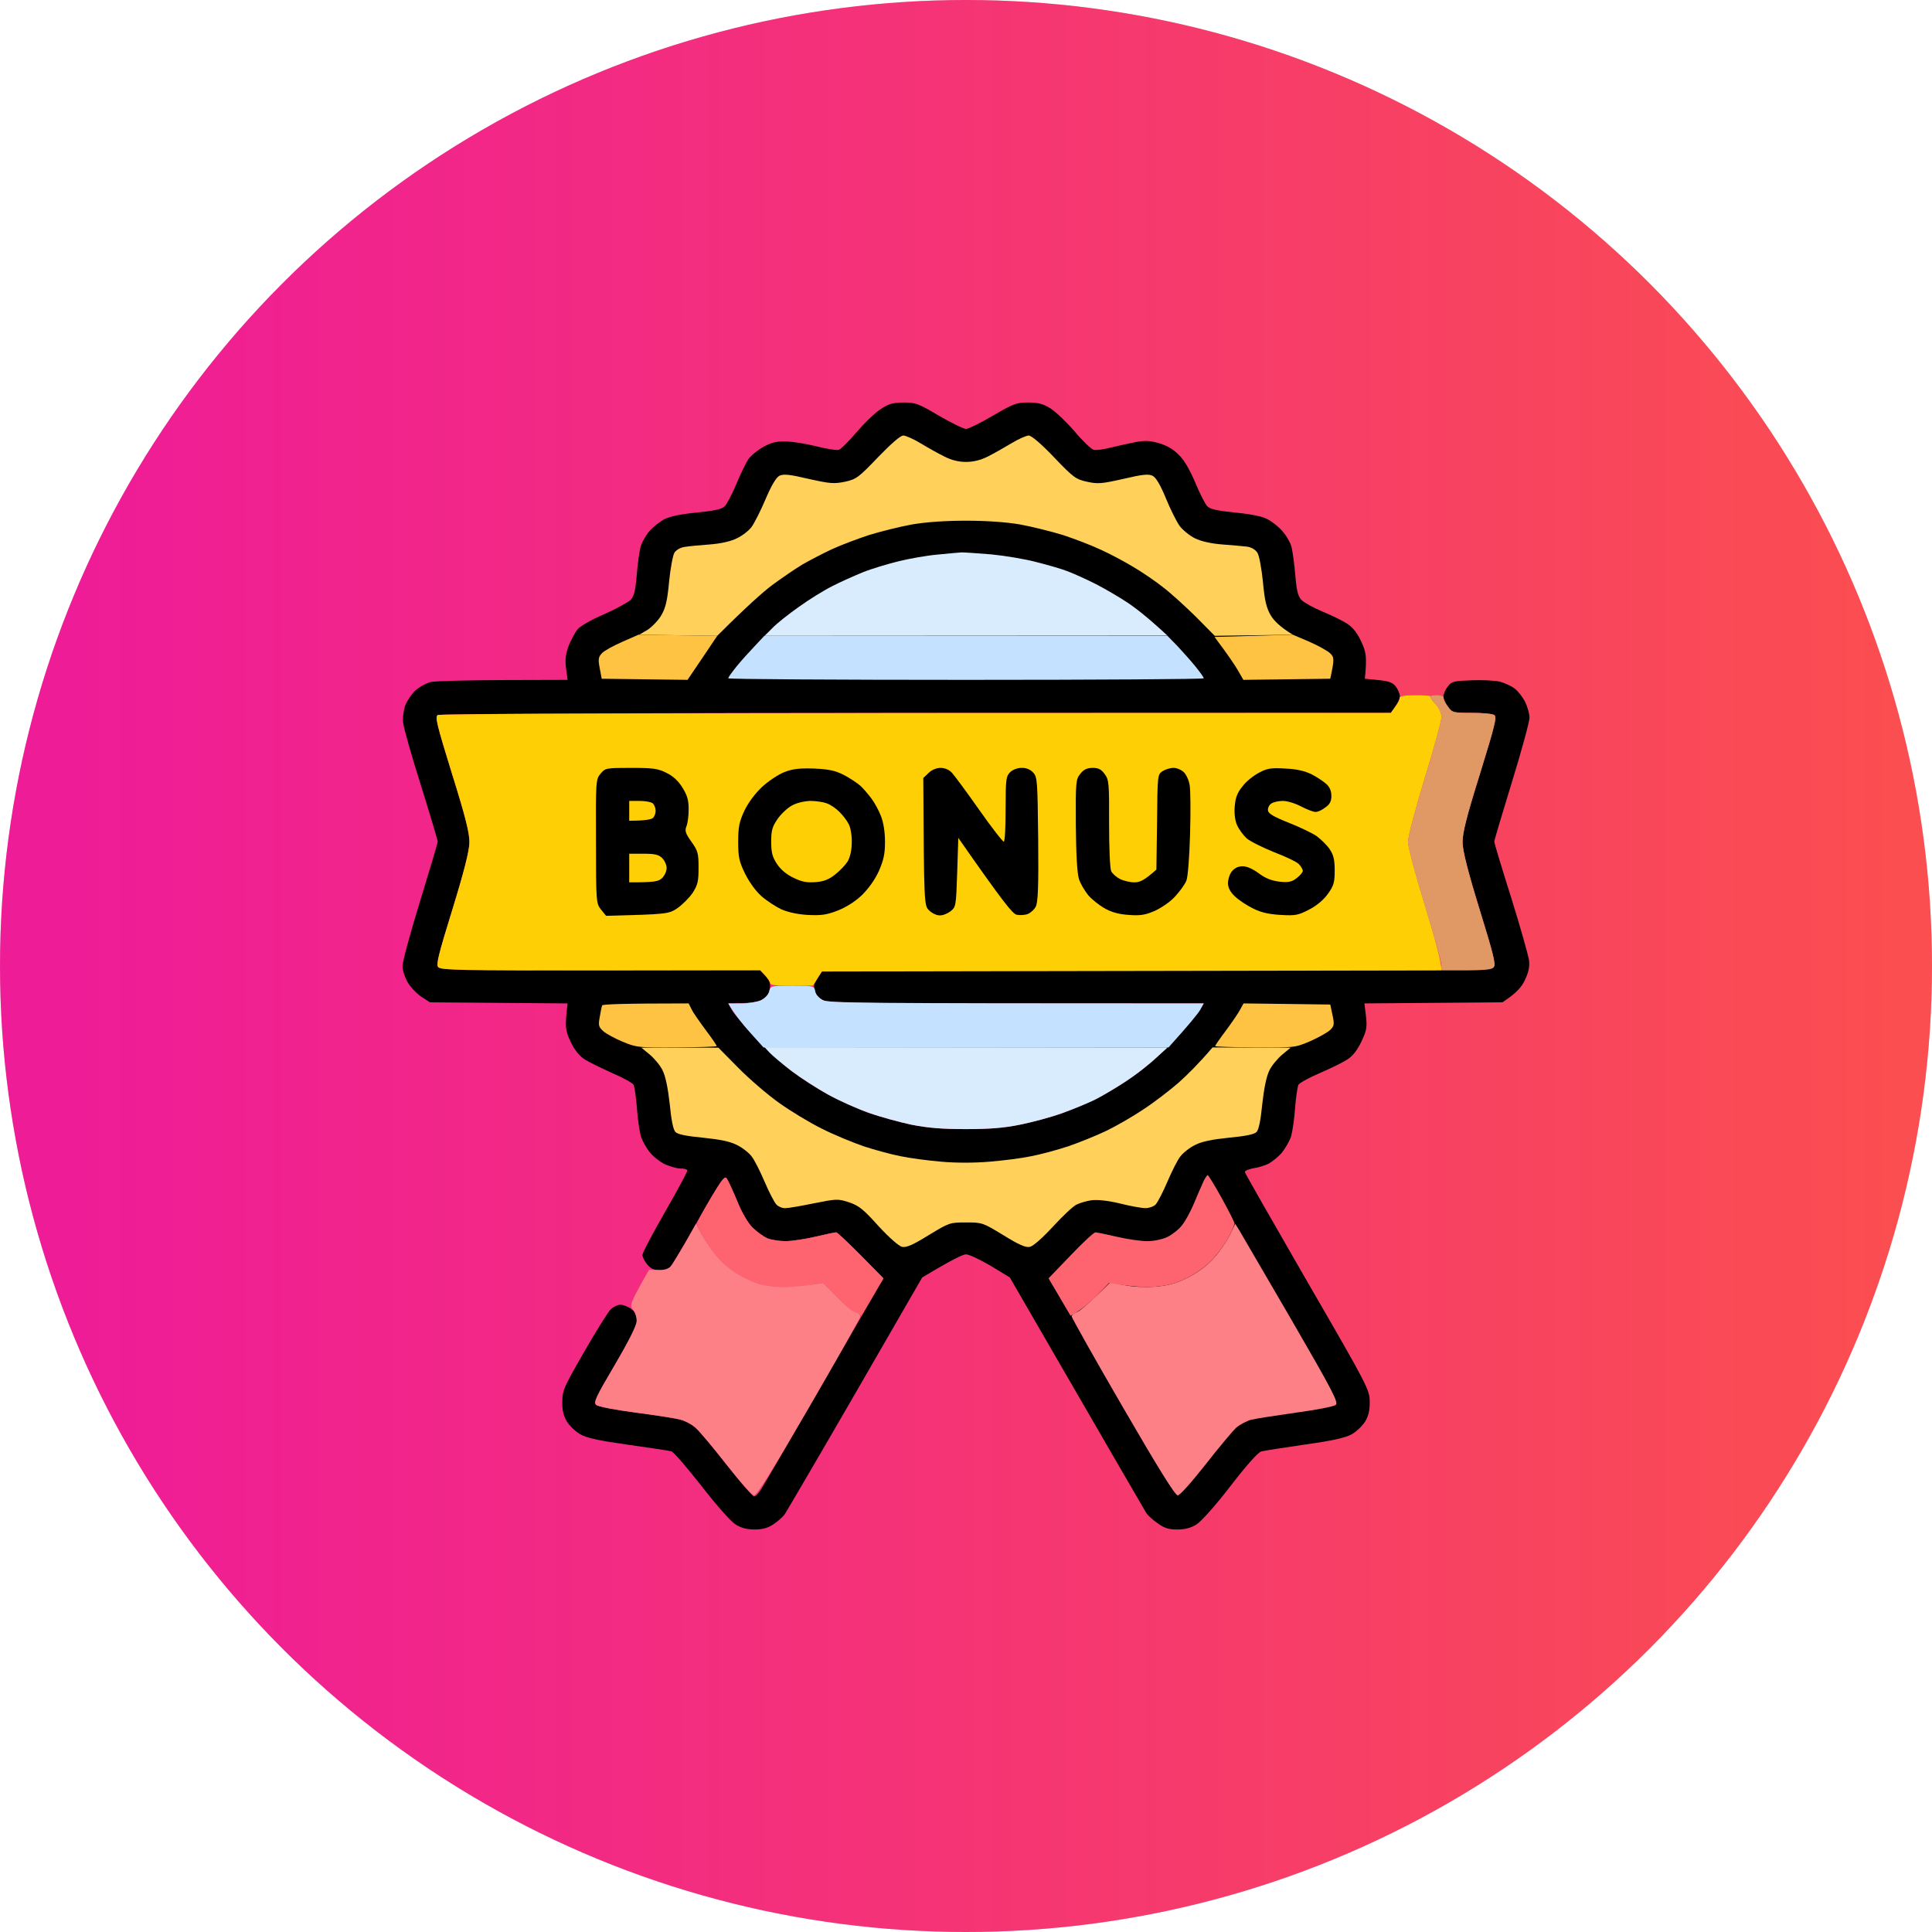 <svg xmlns="http://www.w3.org/2000/svg" width="120" height="120" viewBox="0 0 120 120" fill="none"><circle cx="60" cy="60" r="60" fill="#D9D9D9"></circle><circle cx="60" cy="60" r="60" fill="url(#paint0_linear_3722_480)"></circle><path d="M53.178 26.873C53.629 26.34 54.285 25.697 54.641 25.451C55.188 25.082 55.42 25.014 56.103 25C56.869 25 57.02 25.055 58.318 25.82C59.098 26.271 59.85 26.641 60 26.641C60.15 26.641 60.902 26.271 61.668 25.82C62.953 25.068 63.145 25 63.855 25C64.484 25 64.785 25.082 65.25 25.369C65.592 25.588 66.262 26.23 66.754 26.805C67.246 27.393 67.779 27.898 67.93 27.939C68.08 27.98 68.559 27.912 68.982 27.803C69.42 27.693 70.117 27.543 70.527 27.461C71.115 27.352 71.43 27.365 71.99 27.529C72.469 27.666 72.893 27.912 73.221 28.254C73.562 28.582 73.918 29.211 74.246 29.99C74.533 30.674 74.861 31.33 74.998 31.453C75.176 31.631 75.654 31.727 76.707 31.836C77.623 31.918 78.375 32.068 78.689 32.232C78.977 32.369 79.414 32.711 79.647 32.984C79.893 33.258 80.152 33.709 80.221 33.982C80.289 34.27 80.398 35.049 80.453 35.732C80.535 36.69 80.617 37.031 80.836 37.264C81 37.428 81.588 37.756 82.148 37.988C82.709 38.221 83.406 38.562 83.68 38.74C84.035 38.973 84.309 39.328 84.555 39.861C84.856 40.518 84.91 40.777 84.773 42.158L85.621 42.24C86.277 42.309 86.51 42.391 86.701 42.65C86.838 42.828 86.947 43.102 86.947 43.252C86.947 43.402 86.824 43.69 86.387 44.277H56.883C38.973 44.277 27.311 44.332 27.188 44.414C27.01 44.523 27.146 45.057 28.076 48.065C28.924 50.772 29.17 51.77 29.156 52.344C29.143 52.863 28.828 54.121 28.104 56.473C27.242 59.262 27.078 59.904 27.215 60.068C27.379 60.26 28.527 60.287 47.217 60.273L47.531 60.588C47.695 60.752 47.832 61.025 47.832 61.19C47.832 61.367 47.791 61.6 47.723 61.723C47.668 61.846 47.463 62.037 47.244 62.133C47.039 62.242 46.506 62.324 45.234 62.324L45.467 62.748C45.603 62.98 46.26 63.76 46.943 64.484C47.613 65.195 48.639 66.125 49.199 66.549C49.76 66.973 50.772 67.629 51.455 67.998C52.125 68.367 53.26 68.873 53.943 69.119C54.641 69.365 55.844 69.693 56.609 69.857C57.648 70.062 58.537 70.131 60 70.131C61.449 70.131 62.352 70.062 63.35 69.857C64.102 69.707 65.264 69.393 65.947 69.16C66.617 68.914 67.725 68.436 68.394 68.094C69.051 67.738 70.103 67.068 70.719 66.617C71.32 66.152 72.373 65.195 73.057 64.484C73.727 63.76 74.397 62.98 74.766 62.324H63.145C53.629 62.324 51.455 62.297 51.141 62.133C50.935 62.037 50.73 61.846 50.662 61.723C50.607 61.6 50.566 61.395 50.566 61.258C50.553 61.135 50.676 60.861 51.113 60.273H71.853C90.406 60.287 92.621 60.26 92.772 60.068C92.922 59.904 92.758 59.262 91.897 56.473C91.172 54.121 90.857 52.863 90.844 52.344C90.83 51.77 91.076 50.772 91.924 48.065C92.853 45.057 92.99 44.523 92.812 44.414C92.703 44.332 92.074 44.277 91.404 44.277C90.269 44.277 90.201 44.264 89.941 43.895C89.777 43.69 89.654 43.402 89.654 43.252C89.654 43.102 89.777 42.828 89.928 42.637C90.16 42.322 90.297 42.295 91.404 42.254C92.061 42.227 92.853 42.268 93.154 42.336C93.455 42.418 93.865 42.609 94.07 42.76C94.289 42.924 94.576 43.293 94.727 43.594C94.877 43.895 95 44.346 95 44.578C95 44.824 94.508 46.629 93.906 48.584C93.305 50.539 92.812 52.193 92.812 52.275C92.812 52.357 93.277 53.916 93.865 55.762C94.439 57.607 94.932 59.357 94.973 59.658C95.014 60.055 94.945 60.383 94.713 60.875C94.508 61.312 94.193 61.682 93.318 62.256L84.746 62.324L84.842 63.103C84.924 63.787 84.883 64.006 84.568 64.676C84.309 65.223 84.035 65.578 83.68 65.811C83.406 65.988 82.627 66.371 81.957 66.658C81.287 66.945 80.699 67.273 80.644 67.383C80.59 67.492 80.494 68.148 80.439 68.818C80.398 69.488 80.275 70.281 80.193 70.582C80.098 70.869 79.838 71.32 79.619 71.594C79.4 71.853 79.018 72.154 78.799 72.277C78.58 72.387 78.143 72.523 77.842 72.564C77.541 72.619 77.309 72.728 77.322 72.797C77.322 72.865 79.086 75.941 81.205 79.619C84.992 86.154 85.074 86.332 85.074 87.07C85.088 87.603 84.992 87.959 84.787 88.301C84.623 88.561 84.254 88.916 83.967 89.08C83.584 89.299 82.805 89.477 81.055 89.723C79.742 89.914 78.525 90.106 78.348 90.147C78.156 90.188 77.445 90.981 76.434 92.293C75.49 93.523 74.602 94.508 74.314 94.686C73.973 94.904 73.59 95 73.125 95C72.606 95 72.318 94.918 71.908 94.617C71.607 94.412 71.293 94.125 71.197 93.975C71.102 93.824 69.16 90.475 62.721 79.346L61.531 78.621C60.875 78.238 60.191 77.91 60 77.91C59.809 77.91 59.125 78.238 57.279 79.346L53.137 86.523C50.853 90.475 48.871 93.852 48.748 94.043C48.611 94.234 48.283 94.522 48.023 94.686C47.695 94.904 47.353 95 46.875 95C46.41 95 46.027 94.904 45.685 94.686C45.398 94.508 44.523 93.523 43.566 92.293C42.678 91.158 41.844 90.188 41.707 90.147C41.584 90.106 40.367 89.928 39.014 89.736C37.182 89.477 36.416 89.312 36.033 89.08C35.746 88.916 35.377 88.561 35.213 88.301C35.008 87.959 34.912 87.603 34.926 87.07C34.926 86.373 35.022 86.154 36.266 83.994C37.004 82.709 37.742 81.533 37.906 81.356C38.057 81.191 38.344 81.041 38.535 81.041C38.727 81.041 39.027 81.164 39.219 81.314C39.465 81.506 39.56 81.697 39.547 82.039C39.533 82.353 39.109 83.215 38.18 84.787C37.004 86.783 36.853 87.111 37.031 87.262C37.141 87.371 38.248 87.576 39.492 87.74C40.736 87.904 41.98 88.096 42.254 88.178C42.541 88.246 42.978 88.478 43.211 88.697C43.457 88.902 44.332 89.955 45.166 91.022C45.986 92.074 46.752 92.949 46.834 92.949C46.93 92.949 47.148 92.717 47.312 92.443C47.49 92.17 49.254 89.107 54.873 79.4L53.465 77.965C52.699 77.186 52.002 76.543 51.934 76.543C51.852 76.543 51.277 76.666 50.635 76.816C49.992 76.967 49.158 77.09 48.789 77.09C48.406 77.09 47.9 77.008 47.654 76.912C47.422 76.803 46.998 76.502 46.738 76.242C46.451 75.955 46.068 75.299 45.795 74.615C45.535 73.986 45.234 73.357 45.139 73.234C44.975 73.016 44.783 73.289 43.416 75.682C42.582 77.172 41.789 78.498 41.68 78.635C41.557 78.785 41.283 78.881 40.996 78.894C40.641 78.894 40.435 78.812 40.203 78.539C40.039 78.348 39.902 78.074 39.902 77.951C39.902 77.814 40.545 76.598 41.324 75.244C42.103 73.891 42.719 72.742 42.691 72.688C42.664 72.619 42.473 72.578 42.254 72.578C42.049 72.578 41.639 72.455 41.338 72.332C41.037 72.195 40.6 71.867 40.381 71.594C40.148 71.32 39.902 70.869 39.807 70.582C39.725 70.281 39.602 69.488 39.56 68.818C39.506 68.148 39.41 67.492 39.355 67.383C39.301 67.273 38.713 66.945 38.043 66.658C37.373 66.357 36.594 65.975 36.307 65.797C35.965 65.564 35.691 65.223 35.432 64.689C35.117 64.006 35.076 63.787 35.254 62.324L26.709 62.256L26.176 61.914C25.889 61.723 25.506 61.326 25.328 61.025C25.15 60.725 25 60.26 25 60C25 59.74 25.492 57.922 26.094 55.967C26.695 54.012 27.188 52.357 27.188 52.275C27.188 52.193 26.723 50.635 26.148 48.789C25.561 46.943 25.068 45.193 25.041 44.893C25 44.592 25.068 44.1 25.178 43.799C25.301 43.498 25.574 43.088 25.807 42.883C26.039 42.664 26.463 42.445 26.736 42.363C27.023 42.295 29.047 42.227 35.254 42.227L35.158 41.516C35.09 40.969 35.131 40.627 35.322 40.107C35.473 39.738 35.719 39.273 35.883 39.082C36.033 38.891 36.772 38.467 37.523 38.152C38.262 37.824 39 37.414 39.164 37.264C39.383 37.031 39.465 36.703 39.547 35.732C39.602 35.049 39.711 34.27 39.779 33.996C39.848 33.709 40.107 33.258 40.34 32.984C40.586 32.711 41.023 32.369 41.297 32.232C41.625 32.068 42.377 31.918 43.279 31.836C44.346 31.727 44.824 31.631 45.002 31.453C45.139 31.33 45.467 30.701 45.74 30.059C46 29.416 46.342 28.732 46.478 28.527C46.629 28.309 47.025 27.98 47.381 27.775C47.887 27.488 48.215 27.406 48.789 27.42C49.199 27.42 50.06 27.557 50.703 27.721C51.346 27.885 51.975 27.98 52.098 27.939C52.234 27.898 52.713 27.42 53.178 26.873Z" fill="black"></path><path d="M75.367 78.17C75.736 77.76 76.188 77.117 76.379 76.721L76.721 76.01L76.953 76.379C77.076 76.584 78.525 79.072 80.18 81.916C82.777 86.4 83.147 87.111 82.969 87.262C82.859 87.357 81.752 87.576 80.508 87.74C79.264 87.918 78.019 88.109 77.732 88.178C77.459 88.246 77.035 88.465 76.789 88.67C76.557 88.889 75.695 89.914 74.875 90.967C74 92.074 73.289 92.881 73.152 92.881C72.988 92.881 71.936 91.186 69.748 87.412C67.998 84.404 66.576 81.861 66.562 81.766C66.562 81.684 66.699 81.561 66.863 81.506C67.041 81.465 67.574 81.014 68.955 79.66L69.844 79.824C70.377 79.934 71.143 79.961 71.758 79.92C72.537 79.852 73.016 79.728 73.74 79.373C74.378 79.054 74.921 78.653 75.367 78.17Z" fill="#FD8087"></path><path d="M74.15 74.766C74.356 74.273 74.615 73.672 74.725 73.439V73.426C74.834 73.193 74.971 72.988 75.012 72.988C75.053 72.988 75.449 73.631 75.887 74.424C76.324 75.217 76.68 75.914 76.68 75.996C76.68 76.064 76.529 76.42 76.352 76.775C76.174 77.144 75.723 77.76 75.367 78.17C74.916 78.648 74.383 79.045 73.74 79.373C73.016 79.728 72.537 79.852 71.758 79.92C71.197 79.961 70.322 79.934 68.887 79.688L68.107 80.481C67.67 80.932 67.123 81.383 66.494 81.725L65.127 79.4L66.494 77.978C67.246 77.186 67.943 76.543 68.039 76.543C68.121 76.543 68.723 76.666 69.365 76.816C70.008 76.967 70.856 77.09 71.252 77.09C71.662 77.09 72.195 76.981 72.51 76.83C72.811 76.68 73.221 76.365 73.412 76.106C73.617 75.859 73.945 75.258 74.15 74.766Z" fill="#FE646F"></path><path d="M41.16 66.494C41.023 66.193 40.654 65.756 40.367 65.51L39.834 65.072H44.619L45.863 66.33C46.547 67.027 47.682 67.998 48.393 68.504C49.103 69.01 50.293 69.734 51.045 70.103C51.797 70.486 52.973 70.965 53.643 71.197C54.312 71.416 55.352 71.703 55.926 71.812C56.514 71.936 57.648 72.086 58.455 72.154C59.371 72.236 60.52 72.236 61.463 72.154C62.31 72.086 63.486 71.936 64.061 71.812C64.648 71.703 65.688 71.416 66.357 71.197C67.027 70.965 68.08 70.541 68.682 70.254C69.283 69.967 70.336 69.365 71.006 68.914C71.676 68.477 72.674 67.711 73.221 67.232C73.754 66.754 74.451 66.07 75.312 65.059L80.166 65.072L79.633 65.51C79.346 65.756 78.977 66.193 78.84 66.494C78.662 66.85 78.512 67.588 78.402 68.572C78.307 69.57 78.184 70.172 78.047 70.309C77.91 70.459 77.35 70.568 76.338 70.664C75.285 70.773 74.656 70.897 74.232 71.115C73.891 71.279 73.481 71.607 73.316 71.826C73.139 72.045 72.783 72.756 72.51 73.398C72.236 74.041 71.908 74.67 71.785 74.807C71.662 74.943 71.361 75.039 71.143 75.039C70.924 75.039 70.213 74.916 69.57 74.752C68.832 74.574 68.203 74.506 67.82 74.547C67.506 74.588 67.082 74.711 66.863 74.82C66.658 74.916 66.002 75.531 65.4 76.188C64.758 76.885 64.17 77.404 63.965 77.445C63.705 77.5 63.295 77.322 62.324 76.721C61.039 75.941 61.012 75.928 60 75.928C58.988 75.928 58.961 75.941 57.676 76.721C56.705 77.322 56.295 77.5 56.035 77.445C55.83 77.404 55.228 76.871 54.559 76.147C53.602 75.08 53.328 74.875 52.713 74.67C52.029 74.451 51.947 74.465 50.566 74.738C49.773 74.902 48.98 75.039 48.789 75.039C48.598 75.053 48.338 74.943 48.215 74.807C48.092 74.67 47.764 74.041 47.49 73.398C47.217 72.756 46.861 72.045 46.684 71.826C46.52 71.607 46.109 71.279 45.768 71.115C45.344 70.897 44.715 70.773 43.662 70.664C42.65 70.568 42.09 70.459 41.953 70.309C41.816 70.172 41.693 69.57 41.598 68.572C41.488 67.588 41.338 66.85 41.16 66.494Z" fill="#FFD15B"></path><path d="M76.147 64.006C76.529 63.486 76.926 62.912 77.035 62.693L77.24 62.324L82.627 62.393L82.764 63.049C82.887 63.623 82.873 63.719 82.627 63.965C82.477 64.115 81.916 64.43 81.397 64.662C80.439 65.072 80.426 65.072 77.979 65.059C76.625 65.045 75.504 65.018 75.477 64.977C75.463 64.949 75.764 64.512 76.147 64.006Z" fill="#FFC344"></path><path d="M37.25 63.172C37.305 62.844 37.373 62.516 37.4 62.447C37.428 62.379 38.631 62.324 42.773 62.324L42.965 62.707C43.06 62.912 43.471 63.486 43.853 64.006C44.236 64.512 44.537 64.949 44.51 64.977C44.496 65.018 43.375 65.045 42.022 65.059C39.629 65.072 39.533 65.059 38.672 64.703C38.18 64.498 37.633 64.197 37.469 64.047C37.182 63.787 37.154 63.691 37.25 63.172Z" fill="#FFC344"></path><path d="M45.74 41.406C46.014 41.065 46.52 40.504 46.861 40.148L47.477 39.492H72.51L73.139 40.135C73.481 40.504 73.986 41.065 74.26 41.406C74.533 41.748 74.766 42.062 74.766 42.131C74.766 42.185 68.121 42.227 60 42.227C51.879 42.227 45.234 42.185 45.234 42.131C45.234 42.062 45.467 41.748 45.74 41.406Z" fill="#C4E2FF"></path><path d="M75.436 39.56L77.869 39.492L80.303 39.424L81.328 39.861C81.889 40.107 82.477 40.435 82.627 40.586C82.873 40.832 82.887 40.928 82.627 42.158L77.227 42.227L76.898 41.652C76.707 41.324 76.311 40.723 75.436 39.56Z" fill="#FFC344"></path><path d="M37.387 40.572C37.523 40.422 38.098 40.107 38.658 39.861L39.656 39.424L44.551 39.492L44.346 39.793C44.236 39.971 43.812 40.586 42.705 42.227L37.373 42.158L37.25 41.502C37.141 40.941 37.168 40.805 37.387 40.572Z" fill="#FFC344"></path><path d="M55.83 34.857C56.5 34.693 57.58 34.502 58.223 34.447C58.865 34.379 59.535 34.324 59.727 34.31C59.918 34.31 60.738 34.365 61.572 34.434C62.406 34.516 63.664 34.721 64.375 34.912C65.086 35.09 65.988 35.35 66.357 35.5C66.74 35.65 67.506 35.992 68.066 36.279C68.627 36.566 69.516 37.086 70.049 37.441C70.582 37.797 71.348 38.398 72.51 39.478L47.49 39.492L47.969 39.014C48.228 38.74 48.967 38.152 49.609 37.701C50.252 37.236 51.182 36.662 51.701 36.402C52.207 36.143 53.068 35.76 53.602 35.541C54.148 35.322 55.16 35.022 55.83 34.857Z" fill="#D8ECFE"></path><path d="M52.48 29.922C53.178 29.771 53.328 29.662 54.531 28.404C55.338 27.57 55.926 27.051 56.103 27.051C56.254 27.051 56.746 27.27 57.197 27.543C57.648 27.816 58.305 28.186 58.674 28.363C59.098 28.582 59.549 28.691 60 28.691C60.451 28.691 60.902 28.582 61.34 28.363C61.695 28.186 62.352 27.816 62.803 27.543C63.254 27.27 63.746 27.051 63.897 27.051C64.061 27.051 64.676 27.57 65.469 28.404C66.672 29.662 66.822 29.771 67.519 29.922C68.189 30.072 68.436 30.045 69.775 29.744C70.992 29.457 71.334 29.43 71.594 29.553C71.799 29.662 72.072 30.113 72.414 30.947C72.688 31.617 73.07 32.383 73.262 32.656C73.453 32.916 73.891 33.272 74.219 33.435C74.615 33.627 75.231 33.764 75.928 33.818C76.529 33.859 77.227 33.928 77.473 33.955C77.732 33.996 77.992 34.147 78.102 34.338C78.211 34.502 78.361 35.322 78.443 36.143C78.553 37.332 78.662 37.77 78.936 38.234C79.127 38.549 79.51 38.945 80.303 39.424L75.449 39.492L74.26 38.289C73.59 37.633 72.688 36.812 72.236 36.471C71.785 36.115 70.992 35.568 70.459 35.254C69.926 34.926 69.01 34.434 68.408 34.16C67.807 33.873 66.727 33.463 66.016 33.23C65.305 33.012 64.102 32.711 63.35 32.574C62.461 32.424 61.285 32.342 60 32.342C58.715 32.342 57.539 32.424 56.65 32.574C55.898 32.711 54.695 33.012 53.984 33.23C53.273 33.463 52.221 33.859 51.66 34.119C51.1 34.379 50.266 34.816 49.815 35.076C49.363 35.35 48.529 35.924 47.969 36.334C47.408 36.758 46.41 37.633 44.551 39.492L39.697 39.424L40.217 39.123C40.49 38.945 40.873 38.549 41.065 38.234C41.338 37.77 41.447 37.332 41.557 36.143C41.639 35.322 41.789 34.502 41.885 34.338C41.994 34.16 42.254 34.01 42.527 33.969C42.773 33.928 43.471 33.859 44.072 33.818C44.77 33.764 45.385 33.627 45.768 33.435C46.109 33.272 46.52 32.957 46.684 32.725C46.848 32.506 47.244 31.727 47.545 31.016C47.914 30.154 48.201 29.662 48.406 29.553C48.666 29.43 49.008 29.457 50.225 29.744C51.565 30.045 51.81 30.059 52.48 29.922Z" fill="#FFD15B"></path><path d="M86.66 43.895C86.824 43.69 86.947 43.443 86.934 43.361V43.348C86.934 43.238 87.221 43.184 87.918 43.184C88.451 43.184 88.861 43.211 88.834 43.252C88.807 43.293 88.944 43.512 89.162 43.73C89.395 43.99 89.531 44.291 89.531 44.551C89.531 44.77 89.067 46.478 88.492 48.338C87.918 50.211 87.453 51.975 87.453 52.275C87.453 52.576 87.918 54.34 88.492 56.199C89.067 58.072 89.531 59.74 89.531 60.273L51.045 60.342L50.498 61.217L49.172 61.23C48.188 61.23 47.832 61.19 47.832 61.053C47.832 60.971 47.695 60.752 47.217 60.26L37.305 60.273C28.527 60.287 27.379 60.26 27.215 60.068C27.078 59.904 27.242 59.262 28.104 56.473C28.828 54.121 29.143 52.863 29.156 52.344C29.17 51.77 28.924 50.772 28.076 48.065C27.147 45.057 27.01 44.523 27.188 44.414C27.311 44.332 38.973 44.277 86.387 44.277L86.66 43.895Z" fill="#FECF05"></path><path d="M77.172 48.844C77.391 48.543 77.856 48.174 78.197 47.996C78.703 47.723 78.949 47.682 79.824 47.736C80.535 47.764 81.041 47.887 81.465 48.092C81.807 48.27 82.217 48.543 82.394 48.707C82.6 48.898 82.695 49.145 82.695 49.445C82.695 49.76 82.6 49.965 82.312 50.156C82.107 50.32 81.834 50.443 81.697 50.43C81.574 50.43 81.178 50.279 80.809 50.088C80.453 49.897 79.947 49.746 79.688 49.746C79.428 49.746 79.1 49.815 78.963 49.91C78.812 50.006 78.731 50.211 78.758 50.348C78.785 50.539 79.141 50.744 80.043 51.1C80.727 51.373 81.506 51.742 81.779 51.934C82.039 52.125 82.408 52.481 82.586 52.74C82.832 53.109 82.9 53.397 82.9 54.066C82.9 54.791 82.846 55.01 82.49 55.502C82.231 55.871 81.807 56.24 81.328 56.486C80.644 56.842 80.481 56.883 79.551 56.828C78.826 56.787 78.32 56.678 77.842 56.432C77.473 56.254 76.967 55.926 76.721 55.693C76.42 55.42 76.283 55.147 76.269 54.873C76.269 54.654 76.365 54.313 76.502 54.135C76.666 53.93 76.898 53.807 77.158 53.807C77.418 53.793 77.801 53.957 78.184 54.244C78.607 54.559 79.004 54.709 79.482 54.764C80.043 54.818 80.234 54.777 80.535 54.545C80.754 54.381 80.918 54.176 80.918 54.094C80.918 53.998 80.809 53.807 80.672 53.67C80.549 53.533 79.852 53.205 79.141 52.932C78.43 52.645 77.65 52.262 77.432 52.07C77.213 51.865 76.939 51.496 76.83 51.236C76.707 50.963 76.652 50.484 76.693 50.074C76.734 49.541 76.857 49.227 77.172 48.844Z" fill="black"></path><path d="M66.822 51.236C66.808 48.529 66.822 48.406 67.109 48.051C67.314 47.791 67.533 47.695 67.875 47.695C68.23 47.695 68.408 47.791 68.613 48.078C68.873 48.42 68.9 48.639 68.887 51.141C68.887 52.685 68.941 53.971 69.023 54.121C69.105 54.272 69.351 54.49 69.57 54.6C69.789 54.709 70.199 54.805 70.459 54.805C70.801 54.805 71.074 54.682 71.826 54.012L71.867 51.059L71.867 51.044C71.894 48.16 71.895 48.105 72.209 47.9C72.373 47.791 72.674 47.695 72.892 47.695C73.097 47.695 73.385 47.818 73.535 47.969C73.685 48.119 73.85 48.475 73.891 48.762C73.945 49.035 73.959 50.402 73.918 51.797C73.877 53.232 73.781 54.49 73.685 54.709C73.603 54.914 73.303 55.338 73.002 55.666C72.715 55.994 72.154 56.377 71.744 56.568C71.142 56.828 70.842 56.883 70.117 56.828C69.502 56.787 69.037 56.664 68.613 56.418C68.271 56.227 67.806 55.857 67.588 55.598C67.369 55.324 67.096 54.873 67.013 54.586C66.904 54.244 66.836 53.041 66.822 51.236Z" fill="black"></path><path d="M57.348 48.324L57.676 48.01C57.867 47.818 58.168 47.695 58.414 47.695C58.688 47.695 58.947 47.805 59.125 47.996C59.289 48.174 60.055 49.213 60.834 50.32C61.613 51.428 62.297 52.303 62.352 52.276C62.42 52.234 62.461 51.318 62.461 50.225C62.461 48.42 62.488 48.215 62.734 47.969C62.898 47.805 63.199 47.695 63.445 47.695C63.732 47.682 63.992 47.791 64.17 47.983C64.43 48.256 64.443 48.488 64.484 52.125C64.512 55.051 64.471 56.049 64.334 56.309C64.238 56.5 64.006 56.705 63.828 56.773C63.637 56.842 63.336 56.855 63.145 56.815C62.898 56.76 62.365 56.117 59.522 52.043L59.453 54.19C59.385 56.281 59.371 56.336 59.043 56.596C58.852 56.746 58.551 56.869 58.359 56.855C58.168 56.855 57.881 56.719 57.703 56.541C57.402 56.24 57.389 56.199 57.348 48.324Z" fill="black"></path><path d="M47.326 48.885C47.723 48.516 48.338 48.105 48.721 47.955C49.254 47.75 49.664 47.709 50.566 47.736C51.482 47.777 51.865 47.859 52.412 48.133C52.781 48.324 53.246 48.639 53.438 48.803C53.629 48.98 53.943 49.35 54.135 49.609C54.326 49.869 54.6 50.361 54.723 50.703C54.873 51.072 54.969 51.701 54.969 52.275C54.969 53.041 54.887 53.41 54.586 54.107C54.326 54.668 53.943 55.201 53.506 55.625C53.082 56.022 52.508 56.377 52.002 56.568C51.332 56.828 50.99 56.869 50.156 56.828C49.5 56.787 48.912 56.65 48.516 56.473C48.174 56.309 47.627 55.953 47.299 55.666C46.943 55.352 46.547 54.805 46.273 54.258C45.904 53.492 45.85 53.232 45.85 52.275C45.85 51.359 45.918 51.045 46.232 50.361C46.478 49.855 46.889 49.295 47.326 48.885Z" fill="black"></path><path d="M48.297 50.867C48.516 50.553 48.912 50.184 49.185 50.033C49.473 49.869 49.951 49.76 50.32 49.746C50.69 49.746 51.141 49.815 51.346 49.897C51.565 49.965 51.906 50.197 52.111 50.402C52.33 50.607 52.603 50.963 52.713 51.182C52.836 51.414 52.918 51.92 52.904 52.344C52.904 52.809 52.795 53.246 52.658 53.492C52.522 53.711 52.18 54.08 51.879 54.312C51.482 54.627 51.182 54.75 50.648 54.791C50.115 54.832 49.801 54.777 49.281 54.518C48.844 54.312 48.475 53.998 48.256 53.656C47.969 53.219 47.9 52.945 47.9 52.275C47.9 51.578 47.969 51.346 48.297 50.867Z" fill="#FECF05"></path><path d="M37.018 52.262C37.004 48.516 37.004 48.406 37.305 48.051C37.592 47.709 37.633 47.695 39.191 47.695C40.572 47.695 40.873 47.736 41.406 48.01C41.803 48.201 42.145 48.516 42.391 48.926C42.691 49.404 42.773 49.705 42.773 50.266C42.773 50.648 42.719 51.127 42.637 51.318C42.527 51.605 42.568 51.756 42.951 52.289C43.348 52.85 43.389 53 43.389 53.902C43.389 54.75 43.334 54.969 43.02 55.461C42.801 55.775 42.377 56.199 42.063 56.418C41.529 56.773 41.406 56.787 37.647 56.883L37.332 56.5C37.031 56.103 37.018 56.049 37.018 52.262Z" fill="black"></path><path d="M39.082 54.805V53.916V53.027H39.971C40.682 53.027 40.914 53.082 41.133 53.301C41.283 53.451 41.406 53.725 41.406 53.916C41.406 54.107 41.283 54.381 41.133 54.531C40.914 54.75 40.682 54.805 39.082 54.805Z" fill="#FECF05"></path><path d="M39.082 50.977V50.361V49.746H39.725C40.094 49.746 40.463 49.815 40.559 49.91C40.654 50.006 40.723 50.211 40.723 50.361C40.723 50.512 40.654 50.717 40.559 50.799C40.463 50.895 40.094 50.977 39.082 50.977Z" fill="#FECF05"></path><path d="M89.162 43.73C88.943 43.512 88.807 43.293 88.834 43.252C88.861 43.211 89.066 43.184 89.285 43.184C89.504 43.184 89.668 43.252 89.668 43.348C89.654 43.443 89.777 43.69 89.941 43.895C90.201 44.264 90.269 44.277 91.418 44.277C92.074 44.277 92.703 44.332 92.812 44.414C92.99 44.523 92.853 45.057 91.924 48.065C91.076 50.772 90.83 51.77 90.844 52.344C90.857 52.863 91.172 54.121 91.897 56.473C92.758 59.262 92.922 59.904 92.785 60.068C92.648 60.246 92.293 60.287 89.531 60.273V59.932C89.531 59.74 89.066 58.072 88.492 56.213C87.918 54.34 87.453 52.576 87.453 52.275C87.453 51.975 87.918 50.211 88.492 48.352C89.066 46.478 89.531 44.783 89.531 44.551C89.531 44.291 89.394 43.99 89.162 43.73Z" fill="#E09865"></path><path d="M47.285 62.119C47.518 61.996 47.736 61.764 47.777 61.572C47.859 61.23 47.873 61.23 49.213 61.23C50.553 61.23 50.566 61.23 50.635 61.572C50.676 61.777 50.867 61.996 51.113 62.119C51.469 62.297 53.082 62.324 74.766 62.324L74.533 62.748C74.397 62.967 73.904 63.582 72.578 65.059H47.422L46.574 64.115C46.096 63.582 45.603 62.967 45.234 62.324H46.055C46.506 62.324 47.053 62.228 47.285 62.119Z" fill="#C4E2FF"></path><path d="M49.199 66.549C48.639 66.125 48.023 65.606 47.832 65.414L47.49 65.045L72.51 65.072L71.758 65.756C71.348 66.139 70.514 66.781 69.912 67.178C69.311 67.574 68.449 68.08 67.998 68.312C67.547 68.531 66.617 68.914 65.947 69.147C65.277 69.393 64.102 69.707 63.35 69.857C62.352 70.062 61.449 70.131 60 70.131C58.537 70.131 57.648 70.062 56.609 69.857C55.844 69.693 54.641 69.365 53.957 69.119C53.26 68.873 52.125 68.367 51.455 67.998C50.785 67.629 49.76 66.973 49.199 66.549Z" fill="#D8ECFE"></path><path d="M43.293 76.01C43.279 75.942 43.662 75.231 44.141 74.424C44.906 73.153 45.029 73.002 45.166 73.221C45.248 73.358 45.535 73.987 45.795 74.615C46.068 75.299 46.451 75.955 46.738 76.242C46.998 76.502 47.422 76.803 47.654 76.912C47.9 77.008 48.406 77.09 48.789 77.09C49.158 77.09 49.992 76.967 50.635 76.817C51.277 76.666 51.852 76.543 51.934 76.543C52.016 76.543 52.699 77.186 54.873 79.401L53.506 81.725L53.096 81.506C52.863 81.383 52.33 80.932 51.113 79.688L50.197 79.838C49.678 79.934 48.803 79.961 48.242 79.92C47.449 79.865 46.998 79.742 46.26 79.373C45.631 79.059 45.084 78.649 44.633 78.17C44.277 77.76 43.826 77.145 43.648 76.789C43.471 76.42 43.307 76.078 43.293 76.01Z" fill="#FE646F"></path><path d="M41.68 78.635C41.789 78.498 42.185 77.842 42.568 77.186L43.238 75.996L43.607 76.721C43.812 77.103 44.277 77.76 44.633 78.17C45.084 78.648 45.631 79.059 46.26 79.373C46.998 79.742 47.449 79.865 48.242 79.92C48.803 79.961 49.678 79.934 51.113 79.688L51.975 80.549C52.439 81.027 52.959 81.465 53.123 81.506C53.301 81.561 53.438 81.684 53.438 81.779C53.424 81.861 52.002 84.404 50.252 87.412C48.064 91.186 47.012 92.881 46.848 92.881C46.711 92.881 46 92.074 45.125 90.967C44.305 89.914 43.443 88.889 43.211 88.684C42.965 88.465 42.541 88.246 42.268 88.178C41.98 88.096 40.736 87.904 39.492 87.74C38.248 87.576 37.141 87.371 37.031 87.262C36.853 87.111 37.004 86.783 38.18 84.787C39.055 83.297 39.533 82.34 39.547 82.066C39.547 81.82 39.451 81.506 39.314 81.342C39.096 81.068 39.096 81.014 40.312 78.867L40.887 78.881C41.31 78.894 41.529 78.826 41.68 78.635Z" fill="#FD8087"></path><defs><linearGradient id="paint0_linear_3722_480" x1="5.053" y1="60" x2="118.105" y2="60" gradientUnits="userSpaceOnUse"><stop stop-color="#EF1C97"></stop><stop offset="1" stop-color="#FB4E50"></stop></linearGradient></defs></svg>